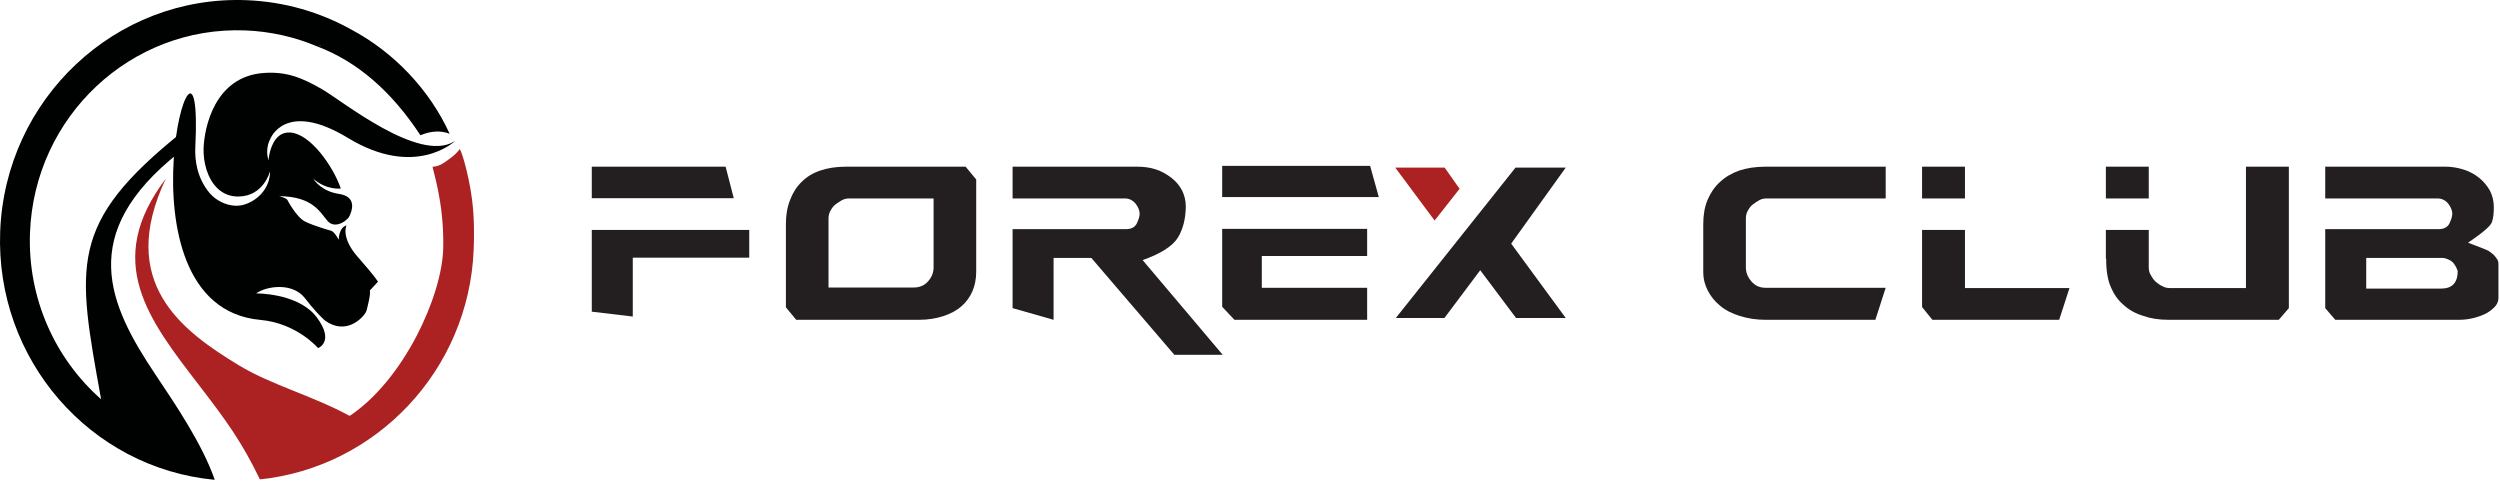 <?xml version="1.0" encoding="UTF-8" standalone="no"?>
<!DOCTYPE svg PUBLIC "-//W3C//DTD SVG 1.1//EN" "http://www.w3.org/Graphics/SVG/1.1/DTD/svg11.dtd">
<svg width="100%" height="100%" viewBox="0 0 442 85" version="1.1" xmlns="http://www.w3.org/2000/svg" xmlns:xlink="http://www.w3.org/1999/xlink" xml:space="preserve" xmlns:serif="http://www.serif.com/" style="fill-rule:evenodd;clip-rule:evenodd;stroke-linejoin:round;stroke-miterlimit:2;">
    <g transform="matrix(1,0,0,1,-0.902,-0.105)">
        <path d="M46.849,84.859C67.302,82.762 83.791,65.653 84.651,44.23C84.738,42.084 84.791,38.537 84.335,35.189C83.697,30.5 82.326,26.19 82.142,26.495C81.925,26.856 81.297,27.584 79.984,28.472C79.437,28.842 78.705,29.504 77.409,29.58C77.169,29.53 79.471,35.571 79.262,44.027C79.054,52.483 72.276,67.268 62.727,73.633C55.891,69.952 48.875,68.172 43.125,64.683C33.093,58.594 21.504,50.106 30.22,31.694C19.058,46.389 27.226,56.678 36.158,68.294C40.962,74.548 43.658,78.241 46.849,84.859Z" style="fill:rgb(172,34,35);"/>
        <path d="M62.448,24.509C74.284,31.693 81.242,25.152 81.415,24.985C81.324,25.047 81.234,25.103 81.141,25.157C74.851,28.859 61.488,17.992 57.86,15.893C54.179,13.764 51.448,12.726 47.531,13.006C38.816,13.628 37.013,22.717 36.895,26.351C36.818,28.779 37.573,31.77 39.429,33.477C40.349,34.328 41.543,34.86 43.035,34.852C47.537,34.826 48.649,30.369 48.649,30.369C48.661,33.468 46.312,35.719 43.827,36.345C41.824,36.849 39.303,35.894 37.855,34.107C35.744,31.493 35.318,28.477 35.434,26.075C37.044,-6.155 19.796,54.215 46.951,56.665C53.4,57.242 57.142,61.65 57.142,61.65C57.142,61.65 60.131,60.531 56.902,56.204C56.744,55.991 56.575,55.79 56.397,55.6C53.018,51.957 46.411,51.977 46.167,51.979C48.236,50.573 52.714,50.094 54.8,52.807C55.54,53.77 56.214,54.56 56.769,55.173C57.696,56.191 58.284,56.715 58.284,56.715C62.07,59.545 65.067,56.242 65.54,55.376C65.712,55.062 65.75,54.911 65.921,54.148C65.975,53.914 66.039,53.624 66.125,53.252C66.436,51.909 66.278,51.476 66.278,51.476L67.727,49.911C67.727,49.911 67.31,49.105 64.193,45.576C61.076,42.047 62.166,39.945 62.166,39.945C60.779,40.378 60.796,42.386 60.795,42.499C60.309,41.615 59.941,41.223 59.714,41.049C59.546,40.918 59.456,40.907 59.456,40.907C59.456,40.907 56.415,40.057 54.853,39.284C53.292,38.513 51.703,35.441 51.703,35.441C51.525,35.101 50.247,34.787 50.247,34.787C56.327,34.833 57.535,37.756 58.856,39.211C59.403,39.815 60.088,39.896 60.721,39.739C61.618,39.514 62.422,38.811 62.623,38.43C63.103,37.523 64.141,34.883 60.83,34.387C59.36,34.163 58.305,33.615 57.586,33.07C56.728,32.419 56.349,31.781 56.312,31.72C57.463,32.727 58.645,33.161 59.553,33.34C60.509,33.526 61.159,33.437 61.159,33.437C59.742,29.375 55.751,23.782 52.238,23.533C50.735,23.424 49.81,24.31 49.244,25.358C48.484,26.763 48.369,28.458 48.369,28.458C47.712,26.258 48.678,24.694 48.678,24.694C48.678,24.694 51.257,17.715 62.448,24.509Z" style="fill:rgb(0,2,2);"/>
        <path d="M44.439,0.135C21.321,-0.741 1.831,17.578 0.934,41.024C0.067,63.689 16.872,82.877 38.869,84.938C36.704,78.702 32.093,71.862 28.37,66.301C20.137,53.999 14.356,41.467 32.552,27.09C31.154,22.438 36.609,22.981 33.061,23.482C12.909,39.618 14.496,47.018 18.78,70.695C10.699,63.573 5.758,52.931 6.206,41.224C6.991,20.708 24.007,4.715 44.234,5.482C48.744,5.653 53.037,6.645 56.969,8.309C59.341,7.786 61.148,6.798 63.117,5.391C57.562,2.272 51.217,0.392 44.439,0.135Z" style="fill:rgb(0,2,2);"/>
        <path d="M63.117,5.391C62.082,5.508 61.378,6.042 60.757,6.418C59.531,7.161 58.638,7.86 56.969,8.309C64.016,10.966 70.103,16.202 75.229,24.017C77.093,23.241 78.815,23.151 80.396,23.747C76.814,15.885 70.468,9.324 63.117,5.391Z" style="fill:rgb(0,2,2);"/>
        <path d="M105.529,40.76L133.368,40.76L133.368,45.656L112.776,45.656L112.776,56.071L105.529,55.207L105.529,40.76ZM105.529,29.576L129.192,29.576L130.632,35.144L105.529,35.144L105.529,29.576Z" style="fill:rgb(35,31,32);fill-rule:nonzero;"/>
        <path d="M139.848,54.439L139.848,39.752C139.848,38.12 140.088,36.68 140.616,35.384C141.096,34.136 141.768,33.08 142.68,32.216C143.544,31.352 144.648,30.68 145.944,30.248C147.24,29.816 148.728,29.576 150.408,29.576L171.623,29.576L173.495,31.832L173.495,48.151C173.495,49.447 173.255,50.599 172.823,51.607C172.391,52.615 171.719,53.527 170.903,54.247C170.087,54.967 169.031,55.543 167.735,55.975C166.44,56.407 165,56.647 163.368,56.647L141.672,56.647L139.848,54.439ZM150.984,35.192C150.552,35.192 150.168,35.288 149.784,35.48C149.352,35.72 149.016,35.96 148.68,36.2C148.344,36.44 148.056,36.776 147.816,37.208C147.528,37.64 147.384,38.168 147.384,38.696L147.384,50.935L162.504,50.935C163.512,50.935 164.376,50.551 165,49.831C165.624,49.111 165.96,48.295 165.96,47.383L165.96,35.192L150.984,35.192Z" style="fill:rgb(35,31,32);fill-rule:nonzero;"/>
        <path d="M187.175,45.704L187.175,56.647L179.927,54.583L179.927,40.616L199.991,40.616C200.903,40.616 201.575,40.28 201.911,39.56C202.247,38.84 202.391,38.312 202.391,37.88C202.391,37.352 202.151,36.728 201.671,36.104C201.143,35.48 200.519,35.192 199.799,35.192L179.927,35.192L179.927,29.576L202.055,29.576C203.159,29.576 204.215,29.72 205.271,30.056C206.279,30.392 207.191,30.92 208.007,31.544C208.823,32.168 209.447,32.936 209.879,33.752C210.311,34.616 210.551,35.576 210.551,36.632L210.551,36.728C210.503,38.792 210.071,40.616 209.159,42.104C208.247,43.592 206.183,44.936 202.919,46.088L217.079,62.839L208.535,62.839L193.847,45.704L187.175,45.704Z" style="fill:rgb(35,31,32);fill-rule:nonzero;"/>
        <path d="M219.143,56.647L216.983,54.343L216.983,40.568L242.614,40.568L242.614,45.368L223.99,45.368L223.99,50.983L242.614,50.983L242.614,56.647L219.143,56.647ZM216.983,29.432L243.142,29.432L244.678,34.952L216.983,34.952L216.983,29.432Z" style="fill:rgb(35,31,32);fill-rule:nonzero;"/>
        <path d="M313.077,56.647C311.397,56.647 309.909,56.407 308.517,55.975C307.125,55.543 305.973,54.967 305.061,54.199C304.101,53.431 303.381,52.519 302.853,51.511C302.325,50.503 302.037,49.399 302.037,48.151L302.037,39.752C302.037,38.12 302.277,36.68 302.805,35.432C303.333,34.184 304.053,33.128 305.013,32.264C305.925,31.4 307.077,30.728 308.421,30.248C309.765,29.816 311.301,29.576 312.981,29.576L334.292,29.576L334.292,35.192L313.173,35.192C312.741,35.192 312.357,35.288 311.973,35.48C311.541,35.72 311.205,35.96 310.869,36.2C310.533,36.44 310.245,36.776 310.005,37.208C309.717,37.64 309.573,38.168 309.573,38.696L309.573,47.383C309.573,48.295 309.909,49.111 310.533,49.831C311.157,50.599 312.021,50.983 313.029,50.983L334.292,50.983L332.469,56.647L313.077,56.647Z" style="fill:rgb(35,31,32);fill-rule:nonzero;"/>
        <path d="M348.308,40.76L348.308,51.031L366.788,51.031L364.964,56.647L342.548,56.647L340.724,54.391L340.724,40.76L348.308,40.76ZM348.308,35.192L340.724,35.192L340.724,29.576L348.308,29.576L348.308,35.192Z" style="fill:rgb(35,31,32);fill-rule:nonzero;"/>
        <path d="M380.804,40.76L380.804,47.431C380.804,47.959 380.948,48.439 381.236,48.871C381.476,49.303 381.764,49.687 382.1,49.975C382.436,50.263 382.772,50.503 383.204,50.695C383.636,50.935 384.02,51.031 384.452,51.031L397.987,51.031L397.987,29.576L405.571,29.576L405.571,54.583L403.795,56.647L384.26,56.647C382.58,56.647 381.092,56.407 379.748,55.927C378.356,55.495 377.204,54.823 376.292,53.959C375.332,53.143 374.612,52.087 374.084,50.839C373.556,49.639 373.268,47.959 373.268,45.848L373.22,45.8L373.22,40.76L380.804,40.76ZM380.804,35.192L373.22,35.192L373.22,29.576L380.804,29.576L380.804,35.192Z" style="fill:rgb(35,31,32);fill-rule:nonzero;"/>
        <path d="M412.003,54.583L412.003,40.616L432.067,40.616C432.979,40.616 433.651,40.28 433.987,39.56C434.323,38.84 434.467,38.312 434.467,37.88C434.467,37.352 434.227,36.728 433.747,36.104C433.219,35.48 432.595,35.192 431.875,35.192L412.003,35.192L412.003,29.576L433.315,29.576C434.419,29.576 435.475,29.768 436.531,30.104C437.587,30.44 438.499,30.968 439.267,31.592C440.035,32.216 440.659,32.984 441.139,33.848C441.571,34.712 441.811,35.672 441.811,36.728C441.811,37.832 441.715,38.696 441.475,39.368C441.235,40.088 439.795,41.288 437.251,43.016C439.411,43.832 440.659,44.312 440.947,44.504C441.235,44.696 441.523,44.936 441.811,45.176C442.051,45.464 442.291,45.752 442.435,45.992C442.579,46.231 442.627,46.471 442.627,46.711L442.627,52.759C442.627,53.239 442.483,53.719 442.147,54.151C441.811,54.583 441.283,55.015 440.659,55.399C439.987,55.783 439.219,56.071 438.307,56.311C437.395,56.551 436.531,56.647 435.619,56.647L413.779,56.647L412.003,54.583ZM419.251,45.704L419.251,51.127L432.499,51.127C434.467,51.127 435.427,50.071 435.427,48.007C435.091,47.047 434.611,46.423 434.083,46.136C433.555,45.848 433.075,45.704 432.691,45.704L419.251,45.704Z" style="fill:rgb(35,31,32);fill-rule:nonzero;"/>
        <path d="M247.582,29.738L254.542,39.098L258.958,33.482L256.318,29.738L247.582,29.738Z" style="fill:rgb(172,34,35);fill-rule:nonzero;"/>
        <path d="M268.942,56.33L277.726,56.33L268.078,43.178L277.726,29.738L268.846,29.738L247.678,56.33L256.27,56.33L262.606,47.882L268.942,56.33Z" style="fill:rgb(35,31,32);fill-rule:nonzero;"/>
    </g>
</svg>
